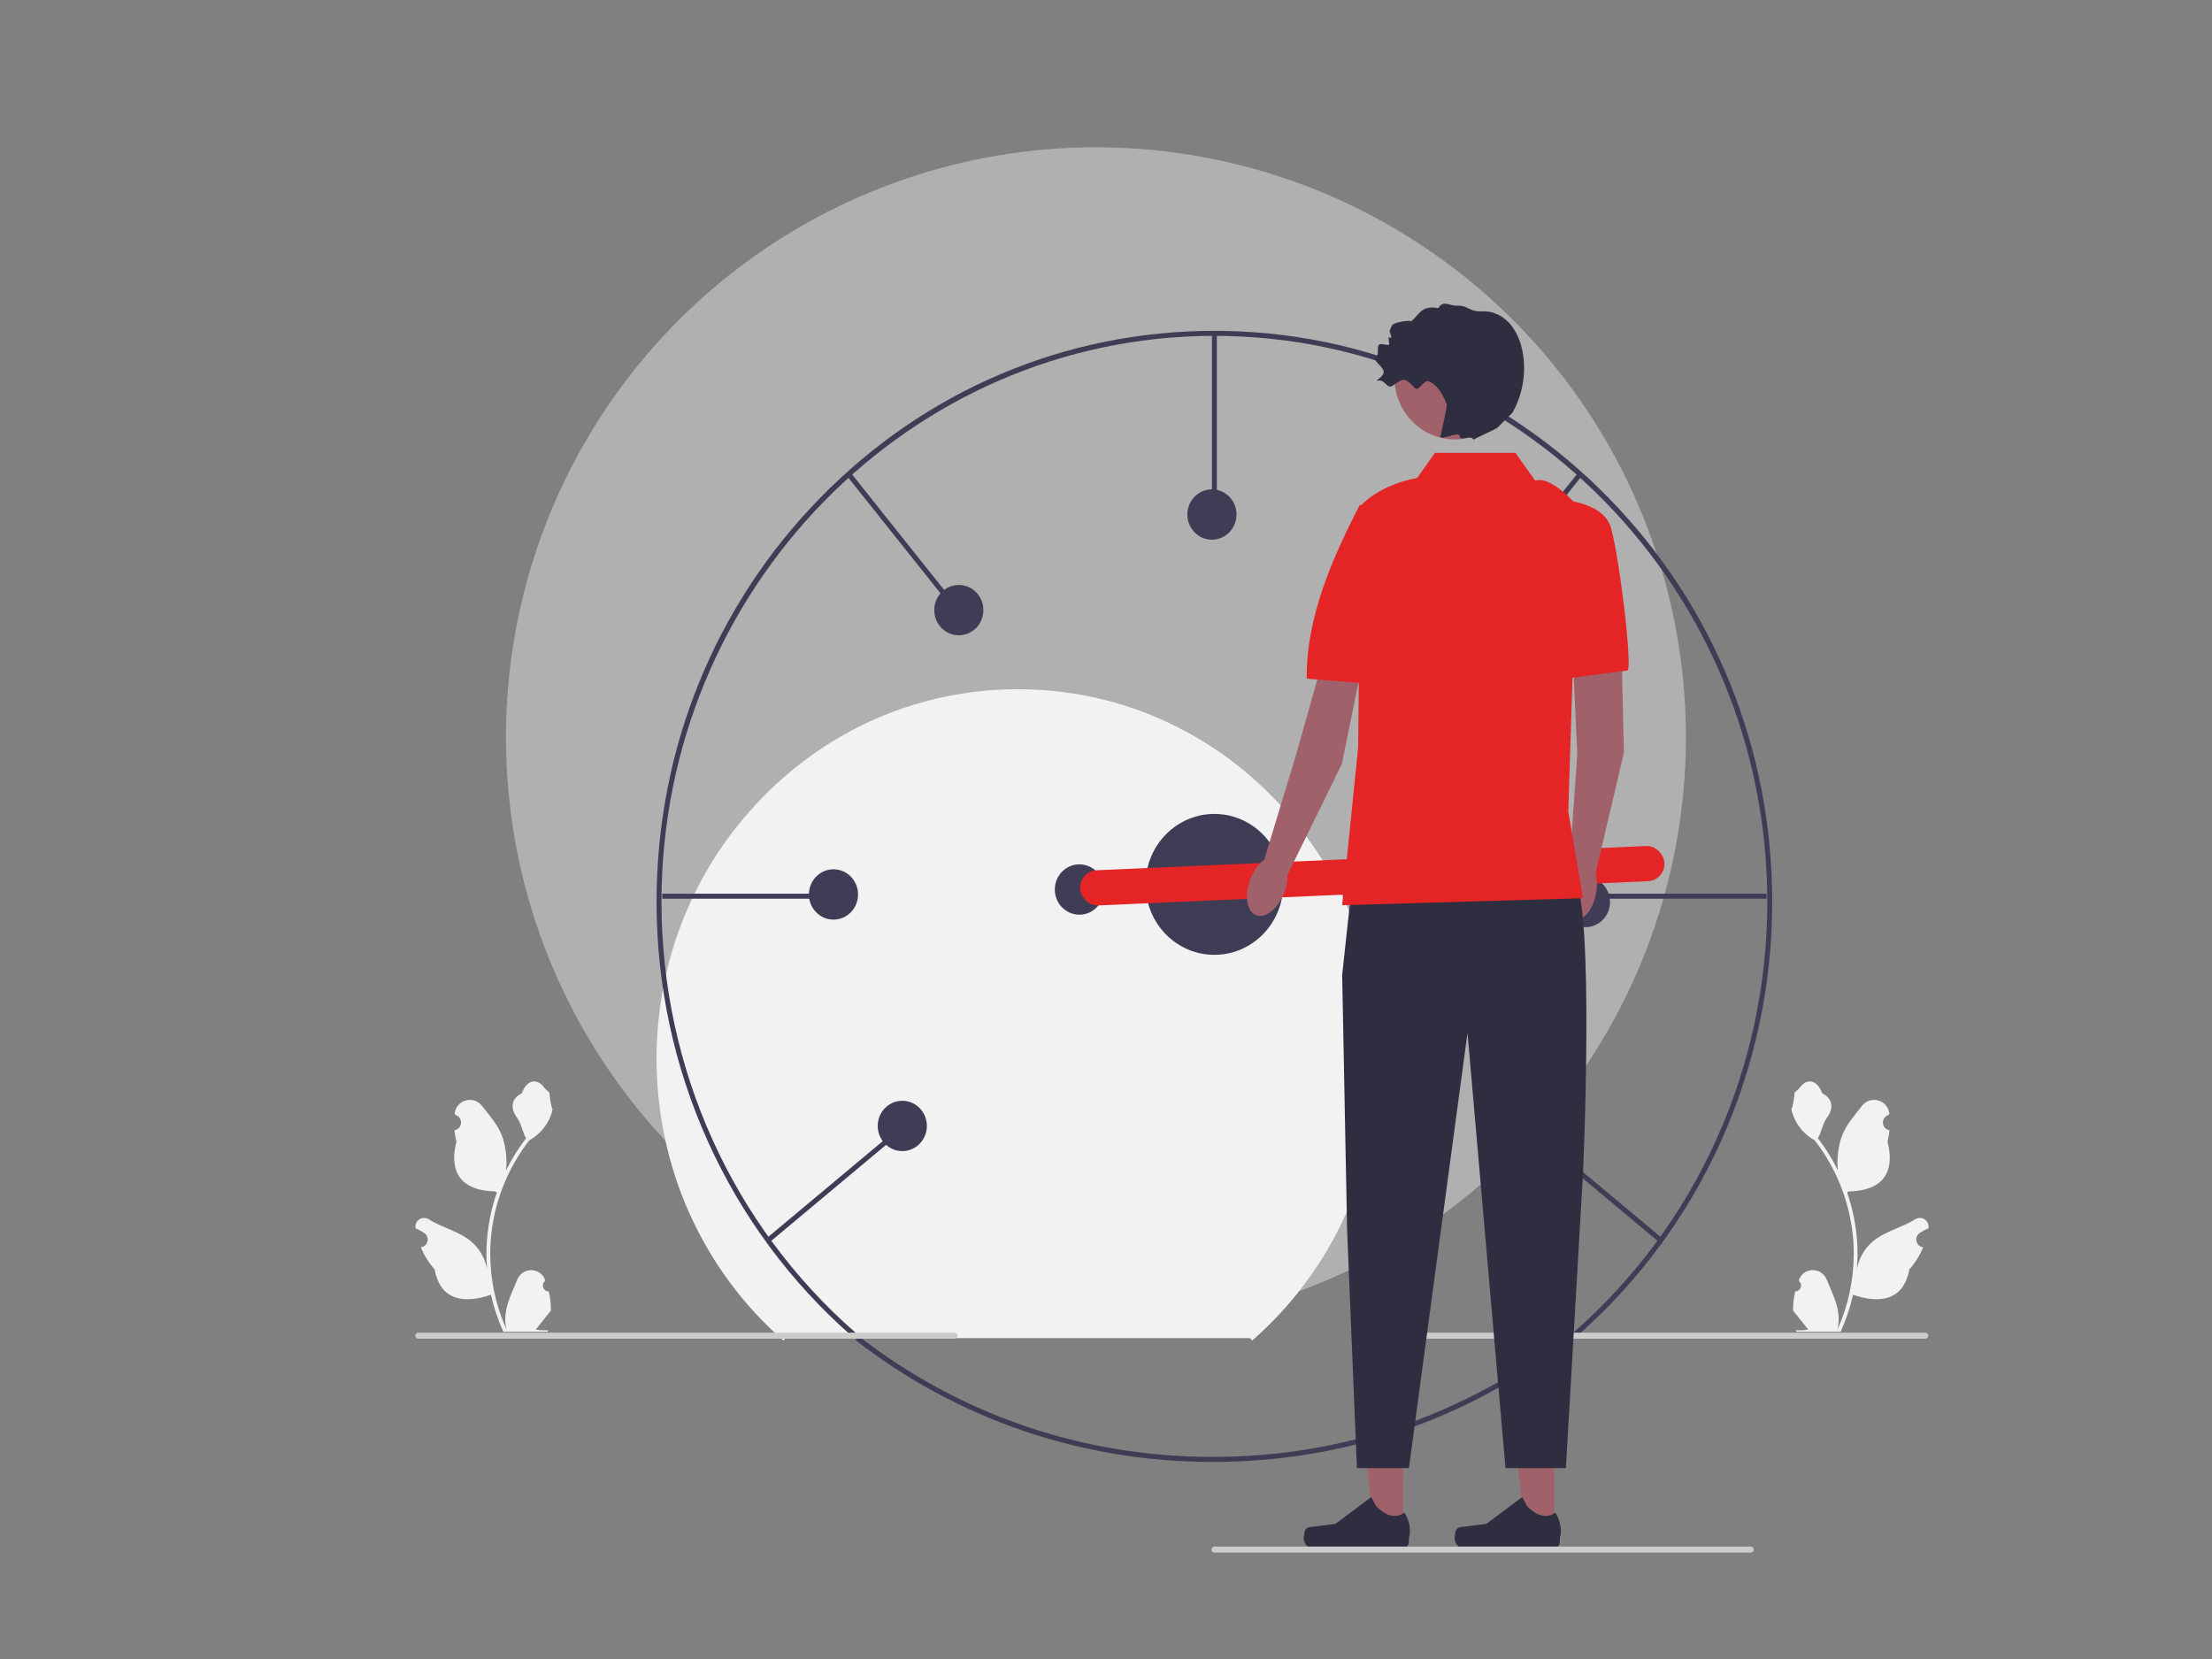 <?xml version="1.0" encoding="UTF-8" standalone="no"?>
<svg
   id="world-flexible-system"
   viewBox="0 0 640 480"
   version="1.1"
   width="640"
   height="480"
   xmlns="http://www.w3.org/2000/svg"
   xmlns:svg="http://www.w3.org/2000/svg">
  <rect x="0" y="0" width="640" height="480" fill="#808080" stroke="none"/>
  <defs
     id="defs4">
    <rect
       x="217.537"
       y="199.254"
       width="85.821"
       height="89.179"
       id="rect4186" />
    <style
       id="style2">.cls-1,.cls-2,.cls-3,.cls-4,.cls-5,.cls-6,.cls-7,.cls-8,.cls-9,.cls-10,.cls-11,.cls-12{fill:none;}.cls-1,.cls-2,.cls-3,.cls-4,.cls-5,.cls-13,.cls-7,.cls-8,.cls-9,.cls-14,.cls-15,.cls-16{stroke-linecap:round;}.cls-1,.cls-2,.cls-4,.cls-17,.cls-5,.cls-18,.cls-19,.cls-14,.cls-16{stroke-width:1.5px;}.cls-1,.cls-4,.cls-5,.cls-7,.cls-8,.cls-9,.cls-20,.cls-10,.cls-11,.cls-12,.cls-18,.cls-19,.cls-21,.cls-16{stroke-miterlimit:10;}.cls-1,.cls-11,.cls-16{stroke:#fff;}.cls-2,.cls-3,.cls-4,.cls-22,.cls-23,.cls-17,.cls-5,.cls-6,.cls-13,.cls-7,.cls-8,.cls-20,.cls-12,.cls-18,.cls-19,.cls-14,.cls-15,.cls-21{stroke:#7836b2;}.cls-2,.cls-3,.cls-22,.cls-23,.cls-17,.cls-6,.cls-13,.cls-14,.cls-15{stroke-linejoin:round;}.cls-3,.cls-22,.cls-23,.cls-6{stroke-width:1.49px;}.cls-24,.cls-22,.cls-20,.cls-19,.cls-14,.cls-15,.cls-21{fill:#fff;}.cls-25,.cls-23,.cls-17,.cls-13,.cls-18,.cls-26,.cls-16{fill:#bb9ad8;}.cls-27,.cls-28{fill:#7836b2;}.cls-5,.cls-28,.cls-26{fill-rule:evenodd;}.cls-13{stroke-width:2px;}.cls-7{stroke-width:.41px;}.cls-8,.cls-9{stroke-width:.5px;}.cls-9,.cls-10{stroke:#bb9ad8;}.cls-15{stroke-width:1.5px;}.cls-21{stroke-width:1.27px;}.cls-29{fill:#e3e0e0;opacity:.5;}</style>
  </defs>
  <circle
     class="cls-29"
     cx="317.088"
     cy="213.313"
     r="170.699"
     id="circle6"
     style="display:inline;stroke-width:1.616" />
  <path
     d="m 350.888,422.982 c -37.882,0 -73.629,-12.19 -103.376,-35.252 l 0.907,-1.146 c 29.486,22.859 64.919,34.942 102.468,34.942 37.579,0 73.034,-12.1 102.532,-34.992 l 0.908,1.146 c -29.76,23.094 -65.529,35.302 -103.44,35.302 z"
     fill="#3f3d56"
     id="path2"
     style="stroke-width:0.719" />
  <g
     id="g92"
     transform="matrix(0.711,0,0,0.728,120.158,87.863)">
    <path
       d="m 561.551,392.516 c 2.066,0.129 3.208,-2.437 1.645,-3.933 l -0.155,-0.618 c 0.021,-0.05 0.041,-0.099 0.062,-0.148 2.089,-4.982 9.17,-4.947 11.241,0.042 1.839,4.428 4.179,8.864 4.756,13.546 0.258,2.067 0.142,4.172 -0.316,6.2 4.308,-9.411 6.575,-19.687 6.575,-30.021 0,-2.597 -0.142,-5.193 -0.433,-7.783 -0.239,-2.119 -0.568,-4.224 -0.995,-6.31 -2.306,-11.277 -7.299,-22.018 -14.5,-30.99 -3.462,-1.892 -6.349,-4.851 -8.093,-8.397 -0.626,-1.279 -1.117,-2.655 -1.35,-4.056 0.394,0.052 1.486,-5.949 1.188,-6.317 0.549,-0.833 1.532,-1.247 2.131,-2.06 2.982,-4.043 7.091,-3.337 9.236,2.157 4.582,2.313 4.627,6.148 1.815,9.837 -1.789,2.347 -2.035,5.522 -3.604,8.035 0.162,0.207 0.329,0.407 0.491,0.614 2.961,3.798 5.522,7.88 7.681,12.169 -0.61,-4.766 0.291,-10.508 1.826,-14.21 1.748,-4.217 5.025,-7.769 7.91,-11.415 3.466,-4.379 10.573,-2.468 11.184,3.083 0.006,0.054 0.012,0.107 0.017,0.161 -0.429,0.242 -0.848,0.499 -1.259,0.77 -2.339,1.547 -1.531,5.174 1.241,5.602 l 0.063,0.01 c -0.155,1.544 -0.42,3.074 -0.807,4.579 3.702,14.316 -4.29,19.53 -15.701,19.764 -0.252,0.129 -0.497,0.258 -0.749,0.381 1.156,3.255 2.08,6.594 2.764,9.979 0.614,2.99 1.04,6.013 1.279,9.049 0.297,3.83 0.271,7.68 -0.052,11.503 l 0.019,-0.136 c 0.82,-4.211 3.107,-8.145 6.427,-10.87 4.946,-4.063 11.933,-5.559 17.268,-8.824 2.568,-1.572 5.859,0.459 5.411,3.437 l -0.022,0.143 c -0.794,0.323 -1.569,0.698 -2.319,1.117 -0.429,0.242 -0.848,0.499 -1.259,0.77 -2.339,1.547 -1.531,5.174 1.241,5.602 l 0.063,0.01 c 0.045,0.006 0.084,0.013 0.129,0.019 -1.363,3.236 -3.262,6.239 -5.639,8.829 -2.315,12.497 -12.256,13.683 -22.89,10.044 h -0.006 c -1.163,5.064 -2.861,10.011 -5.044,14.726 h -18.02 c -0.065,-0.2 -0.123,-0.407 -0.181,-0.607 1.666,0.103 3.346,0.006 4.986,-0.297 -1.337,-1.641 -2.674,-3.294 -4.011,-4.935 -0.032,-0.032 -0.058,-0.065 -0.084,-0.097 -0.678,-0.84 -1.363,-1.673 -2.041,-2.512 l -3.6e-4,-10e-4 c -0.043,-2.578 0.267,-5.147 0.879,-7.64 l 5.7e-4,-3.5e-4 z"
       fill="#f2f2f2"
       id="path4" />
    <path
       d="m 54.3,392.516 c -2.066,0.129 -3.208,-2.437 -1.645,-3.933 l 0.155,-0.618 c -0.02,-0.05 -0.041,-0.099 -0.062,-0.148 -2.089,-4.982 -9.17,-4.947 -11.241,0.042 -1.839,4.428 -4.179,8.864 -4.756,13.546 -0.258,2.067 -0.142,4.172 0.316,6.2 -4.308,-9.411 -6.575,-19.687 -6.575,-30.021 0,-2.597 0.142,-5.193 0.433,-7.783 0.239,-2.119 0.568,-4.224 0.995,-6.31 2.306,-11.277 7.299,-22.018 14.5,-30.99 3.462,-1.892 6.349,-4.851 8.093,-8.397 0.626,-1.279 1.117,-2.655 1.35,-4.056 -0.394,0.052 -1.486,-5.949 -1.188,-6.317 -0.549,-0.833 -1.532,-1.247 -2.131,-2.06 -2.982,-4.043 -7.091,-3.337 -9.236,2.157 -4.582,2.313 -4.627,6.148 -1.815,9.837 1.789,2.347 2.035,5.522 3.604,8.035 -0.162,0.207 -0.329,0.407 -0.491,0.614 -2.961,3.798 -5.522,7.88 -7.681,12.169 0.61,-4.766 -0.291,-10.508 -1.826,-14.21 -1.748,-4.217 -5.025,-7.769 -7.91,-11.415 -3.466,-4.379 -10.573,-2.468 -11.184,3.083 -0.006,0.054 -0.012,0.107 -0.017,0.161 0.429,0.242 0.848,0.499 1.259,0.77 2.339,1.547 1.531,5.174 -1.241,5.602 l -0.063,0.01 c 0.155,1.544 0.42,3.074 0.807,4.579 -3.702,14.316 4.29,19.53 15.701,19.764 0.252,0.129 0.497,0.258 0.749,0.381 -1.156,3.255 -2.08,6.594 -2.764,9.979 -0.614,2.99 -1.04,6.013 -1.279,9.049 -0.297,3.83 -0.271,7.68 0.052,11.503 l -0.019,-0.136 c -0.82,-4.211 -3.107,-8.145 -6.427,-10.87 -4.946,-4.063 -11.933,-5.559 -17.268,-8.824 -2.568,-1.572 -5.859,0.459 -5.411,3.437 l 0.022,0.143 c 0.794,0.323 1.569,0.698 2.319,1.117 0.429,0.242 0.848,0.499 1.259,0.77 2.339,1.547 1.531,5.174 -1.241,5.602 l -0.063,0.01 c -0.045,0.006 -0.084,0.013 -0.129,0.019 1.363,3.236 3.262,6.239 5.639,8.829 2.315,12.497 12.256,13.683 22.89,10.044 h 0.006 c 1.163,5.064 2.861,10.011 5.044,14.726 h 18.02 c 0.065,-0.2 0.123,-0.407 0.181,-0.607 -1.666,0.103 -3.346,0.006 -4.986,-0.297 1.337,-1.641 2.674,-3.294 4.011,-4.935 0.032,-0.032 0.058,-0.065 0.084,-0.097 0.678,-0.84 1.363,-1.673 2.041,-2.512 l 3.6e-4,-10e-4 c 0.042,-2.578 -0.267,-5.147 -0.879,-7.64 l -5.7e-4,-3.5e-4 z"
       fill="#f2f2f2"
       id="path6" />
    <path
       d="m 150.665,411.125 -0.84,0.985 c -32.821,-27.992 -51.645,-68.769 -51.645,-111.876 0,-39.266 15.29,-76.181 43.054,-103.946 27.764,-27.764 64.679,-43.054 103.946,-43.054 39.266,0 76.181,15.29 103.946,43.054 27.764,27.764 43.054,64.679 43.054,103.946 0,43.107 -18.824,83.884 -51.645,111.876 l -0.84,-0.985"
       fill="#f2f2f2"
       id="path8" />
    <path
       d="m 472.428,410.552 -1.298,-1.521 c 50.237,-42.845 79.049,-105.26 79.049,-171.239 0,-124.065 -100.935,-225 -225,-225 -124.065,0 -225,100.935 -225,225 0,65.979 28.812,128.395 79.049,171.239 l -1.298,1.521 C 127.248,367.327 98.179,304.358 98.179,237.792 c 0,-60.636 23.612,-117.641 66.485,-160.515 42.874,-42.874 99.879,-66.485 160.515,-66.485 60.636,0 117.641,23.612 160.515,66.485 42.874,42.874 66.485,99.879 66.485,160.515 0,66.566 -29.068,129.535 -79.751,172.761 z"
       fill="#3f3d56"
       id="path10" />
    <path
       d="m 395,410.152 c 0,0.66 0.53,1.19 1.19,1.19 h 218.29 c 0.66,0 1.19,-0.53 1.19,-1.19 0,-0.66 -0.53,-1.19 -1.19,-1.19 H 396.19 c -0.66,0 -1.19,0.53 -1.19,1.19 z"
       fill="#cccccc"
       id="path12" />
    <rect
       x="324.179"
       y="11.792"
       width="2"
       height="69.402"
       fill="#3f3d56"
       id="rect14" />
    <rect
       x="100.479"
       y="234.493"
       width="69.401"
       height="2"
       fill="#3f3d56"
       id="rect16" />
    <rect
       x="197.179"
       y="59.792"
       width="2"
       height="69.401"
       transform="rotate(-39.218,198.179,94.492)"
       fill="#3f3d56"
       id="rect18" />
    <rect
       x="135.478"
       y="349.492"
       width="69.402"
       height="2"
       transform="rotate(-39.232,170.179,350.492)"
       fill="#3f3d56"
       id="rect20" />
    <rect
       x="480.479"
       y="234.493"
       width="69.401"
       height="2"
       fill="#3f3d56"
       id="rect22" />
    <rect
       x="417.479"
       y="93.492"
       width="69.401"
       height="2"
       transform="rotate(-50.785,452.179,94.492)"
       fill="#3f3d56"
       id="rect24" />
    <rect
       x="479.18"
       y="315.791"
       width="2"
       height="69.402"
       transform="rotate(-50.781,480.179,350.492)"
       fill="#3f3d56"
       id="rect26" />
    <circle
       cx="325.179"
       cy="230.792"
       r="28"
       fill="#3f3d56"
       id="circle28" />
    <circle
       cx="454.179"
       cy="327.792"
       r="10"
       fill="#3f3d56"
       id="circle30" />
    <circle
       cx="476.179"
       cy="237.792"
       r="10"
       fill="#3f3d56"
       id="circle32" />
    <circle
       cx="428.179"
       cy="121.792"
       r="10"
       fill="#3f3d56"
       id="circle34" />
    <circle
       cx="324.179"
       cy="83.792"
       r="10"
       fill="#3f3d56"
       id="circle36" />
    <circle
       cx="221.179"
       cy="121.792"
       r="10"
       fill="#3f3d56"
       id="circle38" />
    <circle
       cx="170.179"
       cy="234.792"
       r="10"
       fill="#3f3d56"
       id="circle40" />
    <circle
       cx="198.179"
       cy="326.792"
       r="10"
       fill="#3f3d56"
       id="circle42" />
    <g
       id="g48">
      <circle
         cx="270.241"
         cy="232.834"
         r="10"
         fill="#3f3d56"
         id="circle44" />
      <rect
         x="270.433"
         y="220.356"
         width="238"
         height="14"
         rx="7"
         ry="7"
         transform="rotate(-2.466,389.432,227.356)"
         fill="#e52425"
         id="rect46" />
    </g>
    <g
       id="g86">
      <g
         id="g54">
        <polygon
           points="402.067,487.721 390.405,487.72 384.856,442.734 402.07,442.735 "
           fill="#a0616a"
           id="polygon50" />
        <path
           d="m 362.109,487.456 v 0 c -0.363,0.612 -0.555,2.586 -0.555,3.297 v 0 c 0,2.186 1.772,3.958 3.958,3.958 h 36.119 c 1.491,0 2.7,-1.209 2.7,-2.7 v -1.504 c 0,0 1.787,-4.519 -1.892,-10.09 0,0 -4.572,4.362 -11.404,-2.47 l -2.015,-3.65 -14.583,10.665 -8.083,0.995 c -1.768,0.218 -3.336,-0.034 -4.246,1.498 z"
           fill="#2f2e41"
           id="path52" />
      </g>
      <g
         id="g60">
        <polygon
           points="463.481,487.721 451.818,487.72 446.27,442.734 463.484,442.735 "
           fill="#a0616a"
           id="polygon56" />
        <path
           d="m 423.523,487.456 v 0 c -0.363,0.612 -0.555,2.586 -0.555,3.297 v 0 c 0,2.186 1.772,3.958 3.958,3.958 h 36.119 c 1.491,0 2.7,-1.209 2.7,-2.7 v -1.504 c 0,0 1.787,-4.519 -1.892,-10.09 0,0 -4.572,4.362 -11.404,-2.47 l -2.015,-3.65 -14.583,10.665 -8.083,0.995 c -1.768,0.218 -3.336,-0.034 -4.246,1.498 z"
           fill="#2f2e41"
           id="path58" />
      </g>
      <g
         id="g68">
        <polygon
           points="490.594,125.591 491.828,178.425 480.393,225.977 469.747,222.439 472.848,179.12 470.12,120.749 "
           fill="#a0616a"
           id="polygon62" />
        <ellipse
           cx="473.298"
           cy="232.508"
           rx="12.466"
           ry="7.402"
           transform="rotate(-81.755,473.298,232.508)"
           fill="#a0616a"
           id="ellipse64" />
        <path
           d="m 463.68,77.795 c 0,0 19.621,-0.045 22.935,11.453 3.445,11.955 8.941,56.542 6.564,56.544 l -24.497,3.096 z"
           fill="#e52425"
           id="path66" />
      </g>
      <g
         id="g76">
        <polygon
           points="387.854,131.222 377.042,182.952 355.093,226.658 345.53,220.793 358.401,179.313 375.018,121.851 "
           fill="#a0616a"
           id="polygon70" />
        <ellipse
           cx="346.698"
           cy="231.405"
           rx="12.466"
           ry="7.402"
           transform="rotate(-68.611,346.698,231.405)"
           fill="#a0616a"
           id="ellipse72" />
        <path
           d="m 384.357,79.922 c 0,0 10.729,4.785 13.73,16.368 2.729,10.536 9.477,56.901 -10.349,54.725 l -25,-2 c -0.177,-24.608 10.446,-47.809 21.619,-69.092 z"
           fill="#e52425"
           id="path74" />
      </g>
      <path
         d="m 381.179,230.792 -4,36 2,101.157 4,94.843 h 21.157 l 23.843,-173 15.465,173 h 24.567 l 6.968,-117 c 0,0 5,-109 -4,-118 -9,-9 -90,3 -90,3 z"
         fill="#2f2e41"
         id="path78" />
      <path
         d="M 447.679,59.292 H 414.92 l -7.24,10 c 0,0 -14,2 -23,11 l -1,96 -6.5,62.776 97.992,-2.776 -5.992,-34.5 3.992,-121.087 c 0,0 -10.492,-12.413 -17.492,-10.413 z"
         fill="#e52425"
         id="path80" />
      <circle
         cx="422.985"
         cy="29.433"
         r="24.512"
         fill="#a0616a"
         id="circle82" />
      <path
         d="M 444.044,6.608 C 441.302,4.193 437.538,2.802 433.948,3.049 c -2.176,0.149 -4.29,-0.535 -6.222,-1.548 -0.131,-0.069 -0.264,-0.131 -0.4,-0.187 -1.218,-0.503 -2.572,-0.56 -3.89,-0.528 -2.402,0.058 -5.243,-2.351 -7.123,0.99 -7.119,-1.341 -7.776,2.796 -11.09,5.234 -0.939,-0.554 -7.011,0.455 -7.65,1.451 -0.487,0.759 -0.825,1.532 -1.054,2.282 -0.147,0.481 0.741,2.238 0.674,2.691 -0.067,0.453 -1.091,-0.397 -1.099,0.009 -0.023,1.087 0.129,1.969 0.256,2.461 0.325,1.255 -3.008,-0.353 -4.102,0.344 -1.094,0.697 0.021,3.92 -1.049,4.653 -1.277,0.875 -0.431,1.841 0.681,2.984 0.767,0.788 1.661,1.659 2.074,2.642 1.014,2.409 -4.557,4.544 -1.993,4.035 2.646,-0.525 3.509,3.593 5.735,2.07 5.037,-3.447 4.855,-3.164 9.25,1.07 1.221,1.176 3.618,-3.428 5.232,-2.912 3.041,0.974 5.526,4.237 7.534,9.169 0.284,0.698 -2.41,12.088 -2.534,12.831 -0.288,1.732 7.776,-2.176 7.754,-0.287 -0.028,2.493 4.403,-0.649 5.679,1.536 0.16,-0.199 9.15,-4.287 9.581,-4.605 l 6.229,-6.021 c 4.083,-6.987 5.642,-15.415 4.329,-23.4 -0.827,-5.03 -2.882,-10.038 -6.707,-13.407 z"
         fill="#2f2e41"
         id="path84" />
    </g>
    <path
       d="m 324,495.152 c 0,0.66 0.53,1.19 1.19,1.19 h 218.29 c 0.66,0 1.19,-0.53 1.19,-1.19 0,-0.66 -0.53,-1.19 -1.19,-1.19 H 325.19 c -0.66,0 -1.19,0.53 -1.19,1.19 z"
       fill="#cccccc"
       id="path88" />
    <path
       d="m 0,410.152 c 0,0.66 0.53,1.19 1.19,1.19 h 218.29 c 0.66,0 1.19,-0.53 1.19,-1.19 0,-0.66 -0.53,-1.19 -1.19,-1.19 H 1.19 c -0.66,0 -1.19,0.53 -1.19,1.19 z"
       fill="#cccccc"
       id="path90" />
  </g>
</svg>
